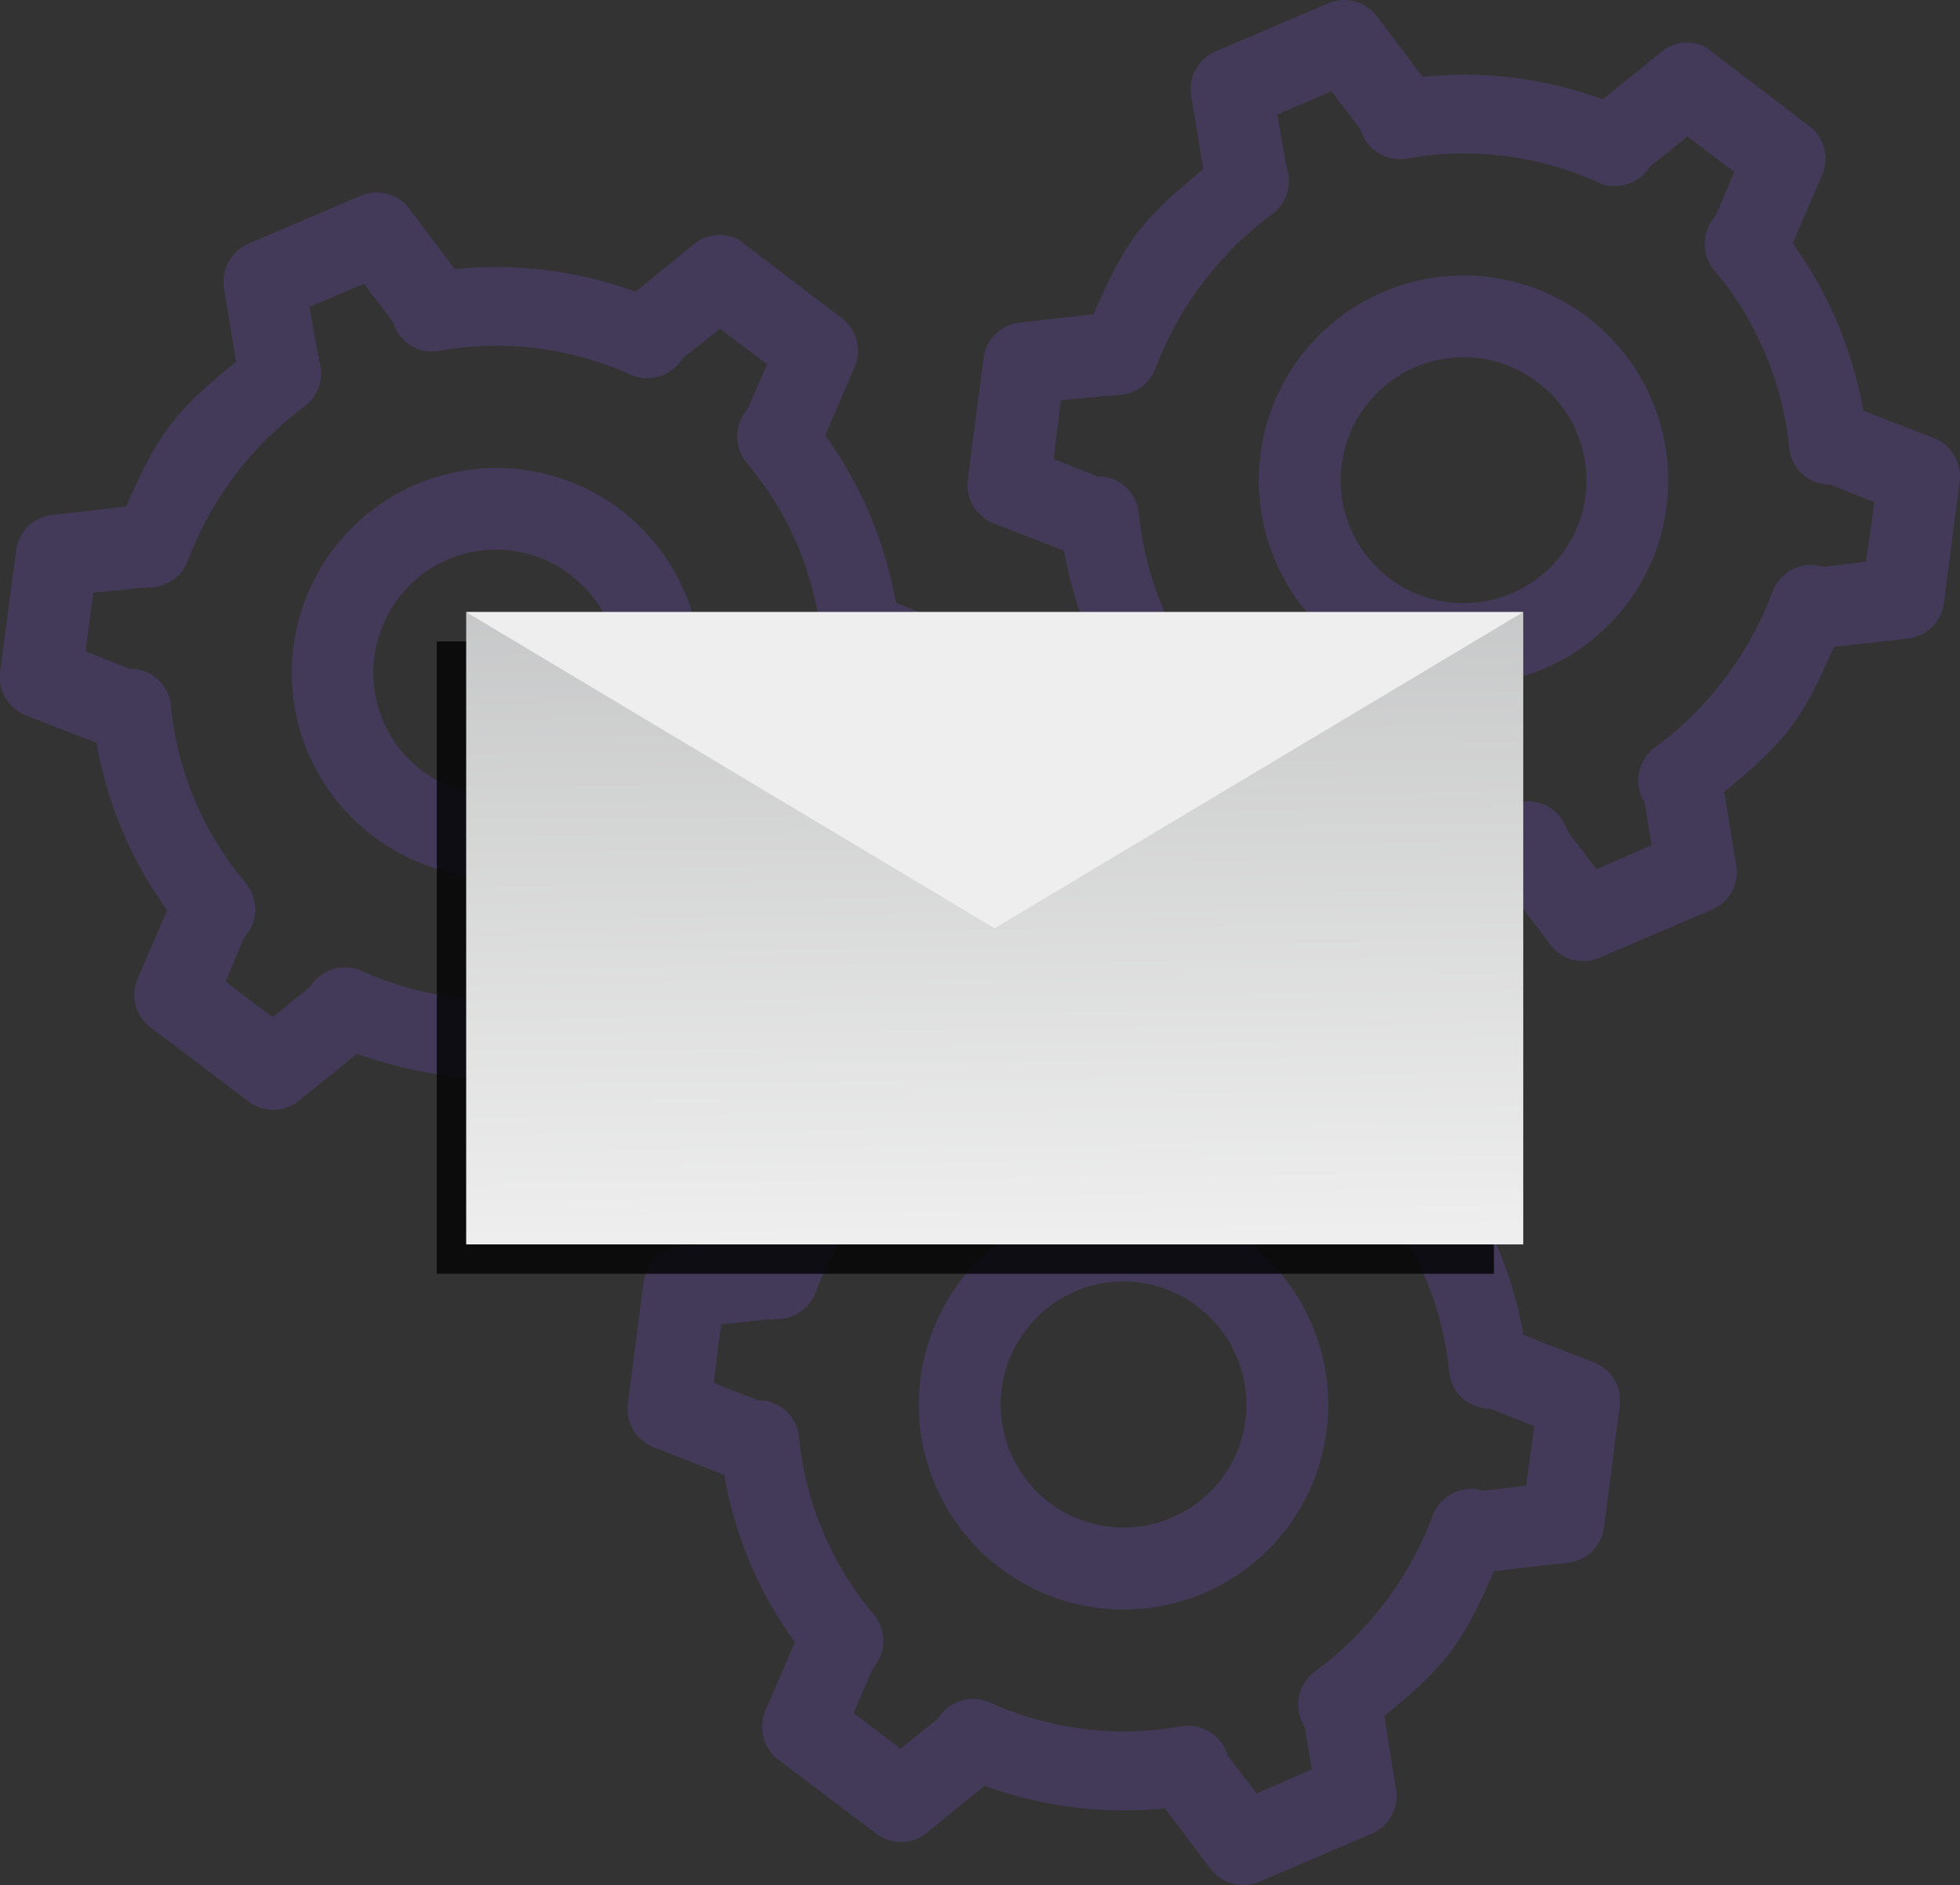 <svg id="Livello_1" data-name="Livello 1" xmlns="http://www.w3.org/2000/svg" xmlns:xlink="http://www.w3.org/1999/xlink" viewBox="0 0 284.43 273.53"><rect x="0" y="0" width="284.43" height="273.53" fill="#333333" stroke="none"/><defs><style>.cls-1{fill:#8659f1;opacity:0.2;}.cls-2{opacity:0.77;isolation:isolate;}.cls-3{fill:url(#Sfumatura_senza_nome_2);}.cls-4{fill:#eee;}</style><linearGradient id="Sfumatura_senza_nome_2" x1="145.1" y1="520.55" x2="142.77" y2="329.7" gradientTransform="translate(0 -324)" gradientUnits="userSpaceOnUse"><stop offset="0.09" stop-color="#eee"/><stop offset="0.82" stop-color="#b3b4b5"/></linearGradient></defs><path class="cls-1" d="M247.45,6.79a5.92,5.92,0,0,0-6.39.75l-8.46,6.88a58.72,58.72,0,0,0-26.17-3.28l-6.5-8.64A6,6,0,0,0,192.88.42L176.35,7.48a5.94,5.94,0,0,0-3.48,6.45l1.74,10.63c-3.41,2.84-6.8,5.6-9.59,9.28s-4.52,7.71-6.33,11.75L148,46.81a5.92,5.92,0,0,0-5.26,5.1l-2.31,17.82A6,6,0,0,0,144.33,76l10.09,3.91a58.71,58.71,0,0,0,10.25,24.3l-4.31,10a5.93,5.93,0,0,0,1.9,7L176.47,132a5.94,5.94,0,0,0,7.29-.08l8.46-6.87a58.69,58.69,0,0,0,26.17,3.27l6.5,8.65a6,6,0,0,0,7.05,2.07l16.52-7.06a5.93,5.93,0,0,0,3.49-6.45l-1.74-10.63c3.4-2.84,6.8-5.6,9.59-9.28s4.52-7.7,6.33-11.75l10.7-1.21a5.94,5.94,0,0,0,5.26-5.11l2.31-17.82a6,6,0,0,0-3.91-6.22l-10.09-3.9a58.77,58.77,0,0,0-10.26-24.31l4.32-10a5.91,5.91,0,0,0-1.9-7L248.34,7.46l-.44-.33Zm-2.58,13,6.81,5.16L249,31.24l-.34.45a6,6,0,0,0,.12,7.54,47,47,0,0,1,10.85,25.68,5.93,5.93,0,0,0,5.25,5.37l.67,0L272,72.87l-1.19,8.65-6.13.72L263.43,82a6,6,0,0,0-6.22,3.91,49.74,49.74,0,0,1-17,22.51,6,6,0,0,0-2.07,7l.55,1.11,1,6.1-8,3.49-4.22-5.51-.22-.63a5.93,5.93,0,0,0-6.59-3.6A47.08,47.08,0,0,1,192.94,113a6,6,0,0,0-7.29,1.93l-.34.45L180,119.68l-6.82-5.16,2.71-6.34.33-.44a6,6,0,0,0-.11-7.54,47.07,47.07,0,0,1-10.85-25.68A5.92,5.92,0,0,0,160,69.15l-.67,0-6.45-2.56,1.08-8.5,7.06-.71.41.08.11-.15a6,6,0,0,0,6.11-3.76,49.74,49.74,0,0,1,17-22.51,6,6,0,0,0,2-6.91l.11-.14-.19-.38-1.23-7,7.89-3.35,4.21,5.52.22.63a5.94,5.94,0,0,0,6.6,3.59,47,47,0,0,1,27.66,3.47,6,6,0,0,0,7.29-1.94l.33-.44ZM230.34,46a29.72,29.72,0,1,0,5.76,41.63A29.8,29.8,0,0,0,230.34,46Zm-7.17,9.48a17.83,17.83,0,1,1-25,3.45A17.74,17.74,0,0,1,223.17,55.5ZM107.07,34.7a5.89,5.89,0,0,0-6.39.76l-8.47,6.87A58.84,58.84,0,0,0,66,39.05l-6.5-8.64a6,6,0,0,0-7-2.08L36,35.39a6,6,0,0,0-3.49,6.45l1.74,10.63c-3.4,2.84-6.8,5.6-9.59,9.28S20.11,69.46,18.3,73.5L7.6,74.72a5.92,5.92,0,0,0-5.26,5.1L0,97.64a6,6,0,0,0,3.91,6.22L14,107.77a58.68,58.68,0,0,0,10.26,24.3l-4.32,10a5.94,5.94,0,0,0,1.9,7l14.22,10.76a5.93,5.93,0,0,0,7.28-.08l8.46-6.87A58.73,58.73,0,0,0,78,156.19l6.49,8.65a6,6,0,0,0,7,2.07l16.53-7.06a5.92,5.92,0,0,0,3.48-6.44l-1.74-10.64c3.41-2.84,6.8-5.59,9.59-9.28s4.52-7.7,6.33-11.75l10.7-1.21a5.94,5.94,0,0,0,5.26-5.1L144,97.61a6,6,0,0,0-3.91-6.23L130,87.48a58.66,58.66,0,0,0-10.25-24.3l4.31-10a5.93,5.93,0,0,0-1.9-7L108,35.38l-.45-.34Zm-2.59,13,6.82,5.15-2.71,6.34-.33.45a6,6,0,0,0,.11,7.54,47,47,0,0,1,10.85,25.68,6,6,0,0,0,5.25,5.37l.67,0,6.45,2.55-1.19,8.65-6.13.72-1.23-.23a6,6,0,0,0-6.22,3.91,49.81,49.81,0,0,1-17,22.51,6,6,0,0,0-2.08,7l.55,1.12,1,6.09-8,3.5L87,148.58l-.22-.63a6,6,0,0,0-6.6-3.6,47.08,47.08,0,0,1-27.66-3.46,6,6,0,0,0-7.29,1.93l-.33.45-5.37,4.32-6.81-5.16,2.7-6.34.34-.44a6,6,0,0,0-.12-7.54,47,47,0,0,1-10.84-25.68,5.94,5.94,0,0,0-5.26-5.37l-.66,0-6.46-2.56L13.53,86l7.06-.71.41.08.11-.15a6,6,0,0,0,6.11-3.76,49.74,49.74,0,0,1,17-22.51,6,6,0,0,0,2-6.9l.11-.15-.18-.37-1.23-7,7.89-3.35L57,46.67l.22.63a5.92,5.92,0,0,0,6.59,3.59,47,47,0,0,1,27.66,3.47,6,6,0,0,0,7.29-1.94l.34-.44Zm93.65,93.24a5.89,5.89,0,0,0-6.39.75l-8.47,6.87a58.67,58.67,0,0,0-26.17-3.27l-6.5-8.65a6,6,0,0,0-7-2.07L127,141.59a5.91,5.91,0,0,0-3.48,6.44l1.73,10.64c-3.4,2.84-6.8,5.59-9.59,9.28s-4.52,7.7-6.33,11.74l-10.7,1.22A5.93,5.93,0,0,0,93.4,186l-2.31,17.82A6,6,0,0,0,95,210.05L105.09,214a58.68,58.68,0,0,0,10.26,24.3l-4.32,10a6,6,0,0,0,1.9,7l14.22,10.76a5.93,5.93,0,0,0,7.28-.08l8.46-6.87a58.73,58.73,0,0,0,26.18,3.27l6.5,8.65a6,6,0,0,0,7,2.08l16.53-7.06a5.93,5.93,0,0,0,3.48-6.45L200.89,249c3.4-2.84,6.79-5.6,9.58-9.29s4.52-7.7,6.33-11.74l10.71-1.22a5.93,5.93,0,0,0,5.26-5.1l2.3-17.82a6,6,0,0,0-3.91-6.22l-10.08-3.91a58.81,58.81,0,0,0-10.26-24.3l4.32-10a6,6,0,0,0-1.91-7L199,141.57l-.45-.34ZM90,73.93a29.72,29.72,0,1,0,5.76,41.63A29.8,29.8,0,0,0,90,73.93Zm105.59,79.92,6.81,5.15-2.7,6.34-.34.45a5.94,5.94,0,0,0,.12,7.54A47,47,0,0,1,210.28,199a5.94,5.94,0,0,0,5.25,5.37l.67,0,6.45,2.56-1.19,8.65-6.13.71-1.22-.23a6,6,0,0,0-6.23,3.91,49.63,49.63,0,0,1-17,22.51,6,6,0,0,0-2.08,7.05l.56,1.12,1,6.09-8,3.5-4.21-5.52-.22-.63a6,6,0,0,0-6.6-3.6,46.92,46.92,0,0,1-27.66-3.46,5.94,5.94,0,0,0-7.28,1.94l-.34.44-5.37,4.32-6.81-5.15,2.7-6.34.34-.45a6,6,0,0,0-.12-7.54,47,47,0,0,1-10.84-25.68,5.94,5.94,0,0,0-5.25-5.37l-.67,0-6.46-2.55,1.08-8.5,7.06-.72.41.08.11-.15a6,6,0,0,0,6.11-3.76,49.74,49.74,0,0,1,17-22.51,5.94,5.94,0,0,0,2-6.9l.11-.15-.18-.37-1.23-7,7.89-3.35,4.21,5.52.22.63a5.94,5.94,0,0,0,6.59,3.6,47.07,47.07,0,0,1,27.66,3.46,6,6,0,0,0,7.29-1.93l.34-.45ZM82.78,83.41a17.83,17.83,0,1,1-25,3.45A17.74,17.74,0,0,1,82.78,83.41ZM181,180.12a29.72,29.72,0,1,0,5.76,41.63A29.81,29.81,0,0,0,181,180.12Zm-7.18,9.48a17.83,17.83,0,1,1-25,3.46A17.75,17.75,0,0,1,173.84,189.6Z"/><rect id="bottom" class="cls-2" x="63.39" y="93.07" width="153.4" height="91.75"/><g id="message"><rect id="bottom-2" data-name="bottom" class="cls-3" x="67.65" y="88.81" width="153.4" height="91.75"/><polygon id="top" class="cls-4" points="67.65 88.81 144.33 134.69 221.04 88.81 67.65 88.81"/></g></svg>